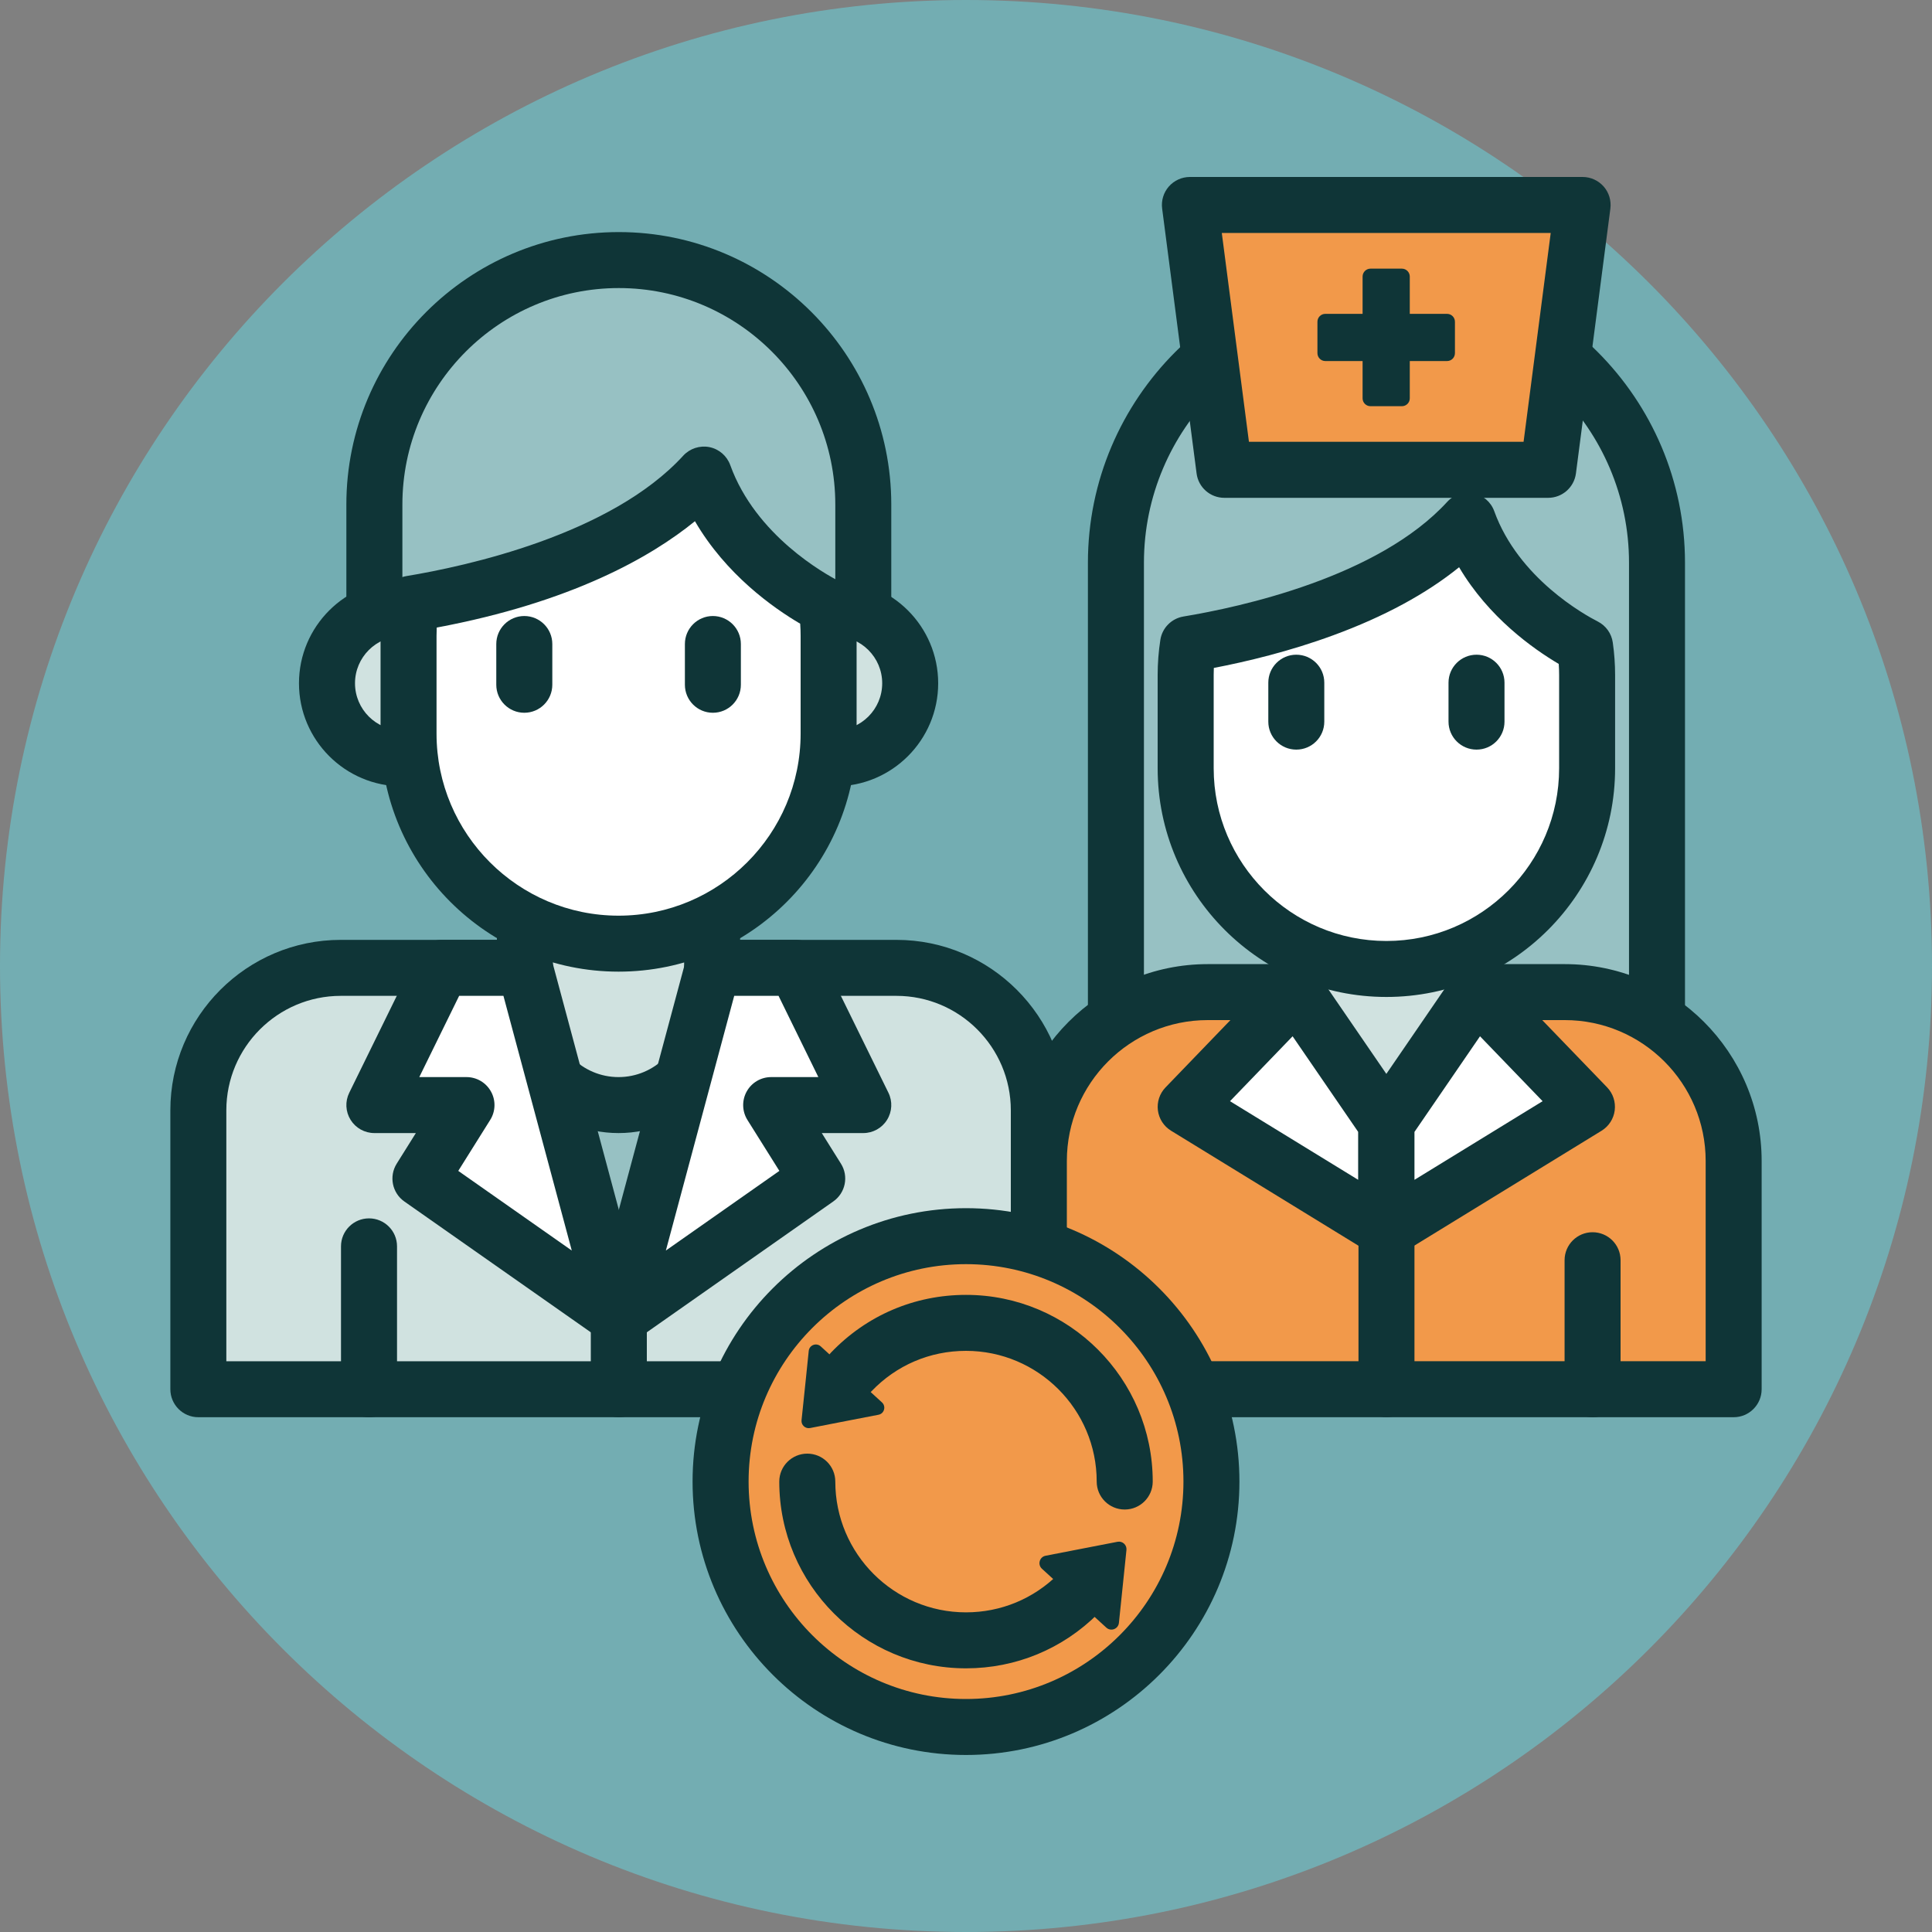 <svg width="40" height="40" viewBox="0 0 40 40" fill="none" xmlns="http://www.w3.org/2000/svg">
<rect x="0" y="0" width="40" height="40" fill="#808080" stroke="none"/>
<g clip-path="url(#clip0_358_1013)">
<path d="M40 20C40 31.046 31.046 40 20 40C8.954 40 0 31.046 0 20C0 8.954 8.954 0 20 0C31.046 0 40 8.954 40 20Z" fill="#73ADB2"/>
<path d="M21.508 28.763H4.106V22.989C4.106 21.36 5.427 20.039 7.055 20.039H18.559C20.188 20.039 21.508 21.36 21.508 22.989V28.763Z" fill="#D0E2E0"/>
<path d="M11.492 22.367C11.492 22.367 12.899 23.414 14.119 22.367C12.812 27.284 12.812 27.284 12.812 27.284L11.492 22.367Z" fill="#97C1C3"/>
<path d="M17.873 14.322V10.446C17.873 7.651 15.607 5.385 12.812 5.385C10.017 5.385 7.751 7.651 7.751 10.446V14.322H17.873Z" fill="#97C1C3"/>
<path d="M17.873 14.901H7.751C7.431 14.901 7.171 14.641 7.171 14.321V10.446C7.171 7.335 9.701 4.805 12.812 4.805C15.922 4.805 18.453 7.335 18.453 10.446V14.321C18.453 14.641 18.194 14.901 17.873 14.901ZM8.331 13.742H17.294V10.446C17.294 7.975 15.283 5.964 12.812 5.964C10.341 5.964 8.331 7.975 8.331 10.446V13.742Z" fill="#0F3537"/>
<path d="M17.291 15.701H8.324C7.466 15.701 6.77 15.005 6.77 14.147C6.77 13.289 7.466 12.594 8.324 12.594H17.291C18.149 12.594 18.844 13.289 18.844 14.147C18.844 15.005 18.149 15.701 17.291 15.701Z" fill="#D0E2E0"/>
<path d="M17.291 16.28H8.324C7.147 16.28 6.19 15.323 6.19 14.147C6.19 12.97 7.147 12.014 8.324 12.014H17.291C18.467 12.014 19.424 12.97 19.424 14.147C19.424 15.323 18.467 16.28 17.291 16.28ZM8.324 13.173C7.786 13.173 7.35 13.61 7.35 14.146C7.35 14.684 7.786 15.12 8.324 15.12H17.291C17.828 15.12 18.265 14.684 18.265 14.146C18.265 13.61 17.828 13.173 17.291 13.173H8.324Z" fill="#0F3537"/>
<path d="M21.508 29.342H4.106C3.786 29.342 3.527 29.082 3.527 28.762V22.988C3.527 21.042 5.11 19.459 7.055 19.459H18.559C20.505 19.459 22.088 21.042 22.088 22.988V28.762C22.088 29.082 21.828 29.342 21.508 29.342ZM4.686 28.183H20.928V22.988C20.928 21.682 19.866 20.618 18.559 20.618H7.056C5.749 20.618 4.686 21.682 4.686 22.988V28.183H4.686Z" fill="#0F3537"/>
<path d="M7.64 29.343C7.32 29.343 7.06 29.083 7.06 28.763V25.804C7.06 25.484 7.32 25.225 7.64 25.225C7.96 25.225 8.22 25.484 8.22 25.804V28.763C8.22 29.083 7.96 29.343 7.64 29.343Z" fill="#0F3537"/>
<path d="M12.806 22.88C11.735 22.88 10.868 22.012 10.868 20.942V17.488H14.744V20.942C14.744 22.012 13.876 22.88 12.806 22.88Z" fill="#D0E2E0"/>
<path d="M12.806 23.459C11.418 23.459 10.288 22.329 10.288 20.941V17.488C10.288 17.168 10.548 16.908 10.868 16.908H14.744C15.064 16.908 15.323 17.168 15.323 17.488V20.941C15.323 22.329 14.194 23.459 12.806 23.459ZM11.447 18.068V20.941C11.447 21.69 12.057 22.3 12.806 22.3C13.555 22.3 14.164 21.69 14.164 20.941V18.068H11.447Z" fill="#0F3537"/>
<path d="M14.573 9.826C12.96 11.588 9.867 12.274 8.51 12.499C8.476 12.717 8.459 12.94 8.459 13.166V15.189C8.459 17.591 10.406 19.538 12.807 19.538C15.209 19.538 17.156 17.591 17.156 15.189V13.166C17.156 12.957 17.14 12.752 17.112 12.551C16.727 12.354 15.168 11.474 14.573 9.826Z" fill="white"/>
<path d="M10.855 14.757C10.535 14.757 10.275 14.497 10.275 14.177V13.334C10.275 13.014 10.535 12.754 10.855 12.754C11.175 12.754 11.435 13.014 11.435 13.334V14.177C11.435 14.497 11.175 14.757 10.855 14.757Z" fill="#0F3537"/>
<path d="M14.759 14.757C14.439 14.757 14.18 14.497 14.18 14.177V13.334C14.18 13.014 14.439 12.754 14.759 12.754C15.079 12.754 15.339 13.014 15.339 13.334V14.177C15.339 14.497 15.08 14.757 14.759 14.757Z" fill="#0F3537"/>
<path d="M12.807 20.117C10.09 20.117 7.879 17.906 7.879 15.189V13.166C7.879 12.914 7.899 12.66 7.937 12.411C7.975 12.163 8.168 11.968 8.415 11.927C9.637 11.725 12.642 11.077 14.146 9.434C14.283 9.285 14.488 9.218 14.688 9.257C14.886 9.297 15.05 9.438 15.119 9.629C15.646 11.091 17.091 11.889 17.375 12.034C17.543 12.12 17.659 12.282 17.686 12.469C17.719 12.702 17.735 12.937 17.735 13.166V15.189C17.735 17.906 15.525 20.117 12.807 20.117ZM9.042 12.993C9.04 13.051 9.038 13.108 9.038 13.166V15.189C9.038 17.267 10.729 18.958 12.807 18.958C14.885 18.958 16.576 17.267 16.576 15.189V13.166C16.576 13.082 16.573 12.998 16.567 12.913C16.012 12.587 15.031 11.897 14.388 10.791C13.471 11.537 11.833 12.469 9.042 12.993Z" fill="#0F3537"/>
<path d="M9.144 20.039L7.751 22.88H9.658L8.705 24.401L12.812 27.283L10.868 20.039H9.144Z" fill="white"/>
<path d="M12.812 27.863C12.695 27.863 12.579 27.827 12.479 27.757L8.371 24.875C8.119 24.698 8.05 24.354 8.213 24.093L8.61 23.459H7.751C7.551 23.459 7.365 23.356 7.259 23.186C7.153 23.016 7.142 22.804 7.231 22.624L8.624 19.784C8.721 19.585 8.923 19.459 9.144 19.459H10.868C11.13 19.459 11.36 19.635 11.428 19.889L13.372 27.133C13.435 27.368 13.344 27.618 13.145 27.758C13.045 27.827 12.928 27.863 12.812 27.863ZM9.488 24.242L11.838 25.891L10.423 20.618H9.506L8.681 22.3H9.658C9.869 22.3 10.063 22.414 10.165 22.599C10.268 22.783 10.261 23.009 10.149 23.187L9.488 24.242Z" fill="#0F3537"/>
<path d="M16.48 20.039L17.873 22.88H15.966L16.919 24.401L12.812 27.283L14.756 20.039H16.48Z" fill="white"/>
<path d="M12.812 27.863C12.696 27.863 12.58 27.827 12.48 27.758C12.28 27.618 12.189 27.368 12.252 27.133L14.197 19.889C14.264 19.635 14.494 19.459 14.756 19.459H16.48C16.701 19.459 16.903 19.585 17 19.784L18.394 22.624C18.482 22.804 18.471 23.016 18.365 23.186C18.259 23.356 18.073 23.459 17.873 23.459H17.014L17.411 24.093C17.575 24.354 17.505 24.698 17.252 24.875L13.145 27.757C13.045 27.827 12.929 27.863 12.812 27.863ZM15.201 20.618L13.786 25.891L16.136 24.242L15.475 23.188C15.363 23.009 15.357 22.783 15.459 22.599C15.561 22.414 15.755 22.3 15.966 22.3H16.943L16.119 20.618H15.201Z" fill="#0F3537"/>
<path d="M12.812 29.342C12.492 29.342 12.232 29.082 12.232 28.762V27.283C12.232 26.962 12.492 26.703 12.812 26.703C13.132 26.703 13.392 26.962 13.392 27.283V28.762C13.392 29.082 13.132 29.342 12.812 29.342Z" fill="#0F3537"/>
<path d="M28.706 6.051C25.612 6.051 23.104 8.559 23.104 11.652V22.001H34.307V11.652C34.307 8.558 31.799 6.051 28.706 6.051Z" fill="#97C1C3"/>
<path d="M34.307 22.581H23.104C22.784 22.581 22.524 22.321 22.524 22.001V11.652C22.524 8.244 25.297 5.471 28.706 5.471C32.114 5.471 34.886 8.243 34.886 11.652V22.001C34.886 22.321 34.627 22.581 34.307 22.581ZM23.684 21.421H33.727V11.652C33.727 8.883 31.475 6.63 28.706 6.63C25.936 6.63 23.684 8.883 23.684 11.652V21.421Z" fill="#0F3537"/>
<path d="M35.893 28.762H21.508V24.037C21.508 22.106 23.074 20.541 25.005 20.541H32.397C34.328 20.541 35.894 22.106 35.894 24.037V28.762H35.893Z" fill="#F2994A"/>
<path d="M35.893 29.342H21.508C21.188 29.342 20.928 29.082 20.928 28.762V24.037C20.928 21.79 22.757 19.961 25.005 19.961H32.397C34.645 19.961 36.473 21.79 36.473 24.037V28.762C36.473 29.082 36.214 29.342 35.893 29.342ZM22.088 28.182H35.314V24.037C35.314 22.429 34.005 21.12 32.397 21.12H25.005C23.396 21.12 22.088 22.428 22.088 24.037V28.182Z" fill="#0F3537"/>
<path d="M32.972 29.343C32.653 29.343 32.393 29.083 32.393 28.763V26.091C32.393 25.771 32.653 25.512 32.972 25.512C33.293 25.512 33.552 25.771 33.552 26.091V28.763C33.552 29.083 33.293 29.343 32.972 29.343Z" fill="#0F3537"/>
<path d="M28.7 23.256C27.677 23.256 26.848 22.426 26.848 21.404V18.104H30.551V21.404C30.551 22.426 29.722 23.256 28.7 23.256Z" fill="#D0E2E0"/>
<path d="M28.699 23.835C27.358 23.835 26.268 22.744 26.268 21.403V18.103C26.268 17.783 26.527 17.523 26.848 17.523H30.551C30.872 17.523 31.131 17.783 31.131 18.103V21.403C31.131 22.744 30.04 23.835 28.699 23.835ZM27.427 18.683V21.403C27.427 22.105 27.998 22.675 28.699 22.675C29.401 22.675 29.971 22.105 29.971 21.403V18.683H27.427Z" fill="#0F3537"/>
<path d="M30.392 10.781C28.85 12.465 25.895 13.121 24.597 13.336C24.565 13.544 24.549 13.756 24.549 13.973V15.906C24.549 18.201 26.409 20.061 28.704 20.061C30.999 20.061 32.86 18.201 32.86 15.906V13.973C32.86 13.773 32.845 13.577 32.817 13.385C32.45 13.197 30.959 12.356 30.392 10.781Z" fill="white"/>
<path d="M26.838 15.52C26.518 15.52 26.259 15.261 26.259 14.941V14.134C26.259 13.814 26.518 13.555 26.838 13.555C27.159 13.555 27.418 13.814 27.418 14.134V14.941C27.418 15.261 27.159 15.52 26.838 15.52Z" fill="#0F3537"/>
<path d="M30.57 15.52C30.25 15.52 29.99 15.261 29.99 14.941V14.134C29.99 13.814 30.25 13.555 30.57 13.555C30.89 13.555 31.149 13.814 31.149 14.134V14.941C31.149 15.261 30.89 15.52 30.57 15.52Z" fill="#0F3537"/>
<path d="M28.704 20.641C26.093 20.641 23.968 18.517 23.968 15.906V13.973C23.968 13.73 23.987 13.486 24.024 13.247C24.062 13 24.255 12.805 24.503 12.764C25.668 12.571 28.532 11.954 29.964 10.389C30.101 10.24 30.306 10.172 30.506 10.213C30.705 10.252 30.868 10.393 30.937 10.584C31.438 11.972 32.811 12.731 33.081 12.868C33.249 12.954 33.365 13.116 33.391 13.303C33.423 13.527 33.439 13.753 33.439 13.973V15.906C33.439 18.517 31.315 20.641 28.704 20.641ZM25.131 13.829C25.129 13.877 25.128 13.925 25.128 13.973V15.906C25.128 17.878 26.732 19.482 28.704 19.482C30.676 19.482 32.28 17.878 32.28 15.906V13.973C32.28 13.898 32.277 13.822 32.272 13.746C31.742 13.433 30.822 12.782 30.209 11.744C29.529 12.294 28.656 12.767 27.603 13.153C26.696 13.486 25.812 13.698 25.131 13.829Z" fill="#0F3537"/>
<path d="M26.838 20.541L24.549 22.916L28.699 25.463V23.255L26.838 20.541Z" fill="white"/>
<path d="M30.566 20.541L32.856 22.916L28.705 25.463V23.255L30.566 20.541Z" fill="white"/>
<path d="M28.699 26.043C28.594 26.043 28.489 26.014 28.396 25.957L24.245 23.41C24.095 23.318 23.995 23.163 23.973 22.989C23.951 22.815 24.009 22.64 24.131 22.514L26.421 20.138C26.542 20.013 26.713 19.949 26.887 19.963C27.06 19.978 27.218 20.069 27.317 20.213L29.178 22.927C29.244 23.024 29.279 23.138 29.279 23.255V25.463C29.279 25.673 29.166 25.866 28.983 25.969C28.895 26.018 28.797 26.043 28.699 26.043ZM25.466 22.799L28.12 24.427V23.435L26.762 21.455L25.466 22.799Z" fill="#0F3537"/>
<path d="M28.705 26.043C28.608 26.043 28.51 26.018 28.422 25.969C28.239 25.866 28.126 25.673 28.126 25.463V23.255C28.126 23.138 28.161 23.024 28.227 22.928L30.088 20.213C30.187 20.069 30.345 19.977 30.518 19.963C30.691 19.948 30.863 20.013 30.983 20.138L33.274 22.513C33.396 22.64 33.453 22.815 33.431 22.989C33.409 23.163 33.309 23.318 33.16 23.41L29.009 25.957C28.916 26.014 28.811 26.043 28.705 26.043ZM29.285 23.435V24.427L31.938 22.799L30.642 21.455L29.285 23.435Z" fill="#0F3537"/>
<path d="M28.705 29.341C28.385 29.341 28.126 29.082 28.126 28.762V25.462C28.126 25.142 28.385 24.883 28.705 24.883C29.026 24.883 29.285 25.142 29.285 25.462V28.762C29.285 29.082 29.026 29.341 28.705 29.341Z" fill="#0F3537"/>
<path d="M32.766 4.244H24.635L25.349 9.727H32.053L32.766 4.244Z" fill="#F2994A"/>
<path d="M32.053 10.307H25.349C25.057 10.307 24.811 10.091 24.774 9.802L24.061 4.319C24.039 4.153 24.09 3.986 24.2 3.861C24.31 3.736 24.469 3.664 24.635 3.664H32.766C32.933 3.664 33.091 3.736 33.202 3.861C33.312 3.986 33.362 4.153 33.341 4.319L32.628 9.802C32.59 10.091 32.344 10.307 32.053 10.307ZM25.858 9.147H31.544L32.106 4.823H25.296L25.858 9.147Z" fill="#0F3537"/>
<path d="M29.96 6.498H29.188V5.726C29.188 5.636 29.115 5.562 29.024 5.562H28.375C28.284 5.562 28.211 5.636 28.211 5.726V6.498H27.439C27.349 6.498 27.276 6.571 27.276 6.662V7.311C27.276 7.402 27.349 7.475 27.439 7.475H28.211V8.247C28.211 8.337 28.284 8.41 28.375 8.41H29.024C29.115 8.41 29.188 8.337 29.188 8.247V7.475H29.96C30.05 7.475 30.123 7.402 30.123 7.311V6.662C30.123 6.571 30.05 6.498 29.96 6.498Z" fill="#0F3537"/>
<path d="M25.081 30.675C25.081 33.481 22.806 35.756 20 35.756C17.194 35.756 14.919 33.481 14.919 30.675C14.919 27.869 17.194 25.594 20 25.594C22.806 25.594 25.081 27.869 25.081 30.675Z" fill="#F2994A"/>
<path d="M20 36.335C16.878 36.335 14.339 33.796 14.339 30.674C14.339 27.553 16.878 25.014 20 25.014C23.122 25.014 25.661 27.553 25.661 30.674C25.661 33.796 23.122 36.335 20 36.335ZM20 26.173C17.518 26.173 15.499 28.192 15.499 30.674C15.499 33.157 17.518 35.176 20 35.176C22.482 35.176 24.502 33.157 24.502 30.674C24.502 28.192 22.482 26.173 20 26.173Z" fill="#0F3537"/>
<path d="M23.286 31.253C22.965 31.253 22.706 30.994 22.706 30.674C22.706 29.182 21.492 27.968 20 27.968C19.253 27.968 18.558 28.265 18.042 28.806C17.821 29.038 17.454 29.046 17.223 28.825C16.991 28.604 16.983 28.237 17.204 28.005C17.941 27.234 18.933 26.809 20 26.809C22.131 26.809 23.866 28.542 23.866 30.674C23.866 30.994 23.606 31.253 23.286 31.253Z" fill="#0F3537"/>
<path d="M20 34.541C17.869 34.541 16.134 32.807 16.134 30.675C16.134 30.355 16.394 30.096 16.714 30.096C17.035 30.096 17.294 30.355 17.294 30.675C17.294 32.168 18.508 33.382 20 33.382C20.723 33.382 21.402 33.1 21.913 32.589C22.14 32.362 22.507 32.362 22.733 32.589C22.96 32.815 22.96 33.182 22.733 33.409C22.003 34.139 21.033 34.541 20 34.541Z" fill="#0F3537"/>
<path d="M17.626 28.455L18.26 29.035C18.35 29.118 18.308 29.268 18.188 29.291L17.526 29.419L16.772 29.566C16.674 29.585 16.585 29.504 16.595 29.405L16.675 28.64L16.744 27.969C16.756 27.848 16.902 27.793 16.992 27.875L17.626 28.455Z" fill="#0F3537"/>
<path d="M22.238 33.088L21.572 32.479C21.477 32.392 21.522 32.234 21.648 32.21L22.343 32.075L23.137 31.921C23.24 31.901 23.333 31.986 23.322 32.09L23.239 32.894L23.166 33.599C23.153 33.727 23 33.785 22.905 33.698L22.238 33.088Z" fill="#0F3537"/>
</g>
<defs>
<clipPath id="clip0_358_1013">
<rect width="40" height="40" fill="white"/>
</clipPath>
</defs>
</svg>

